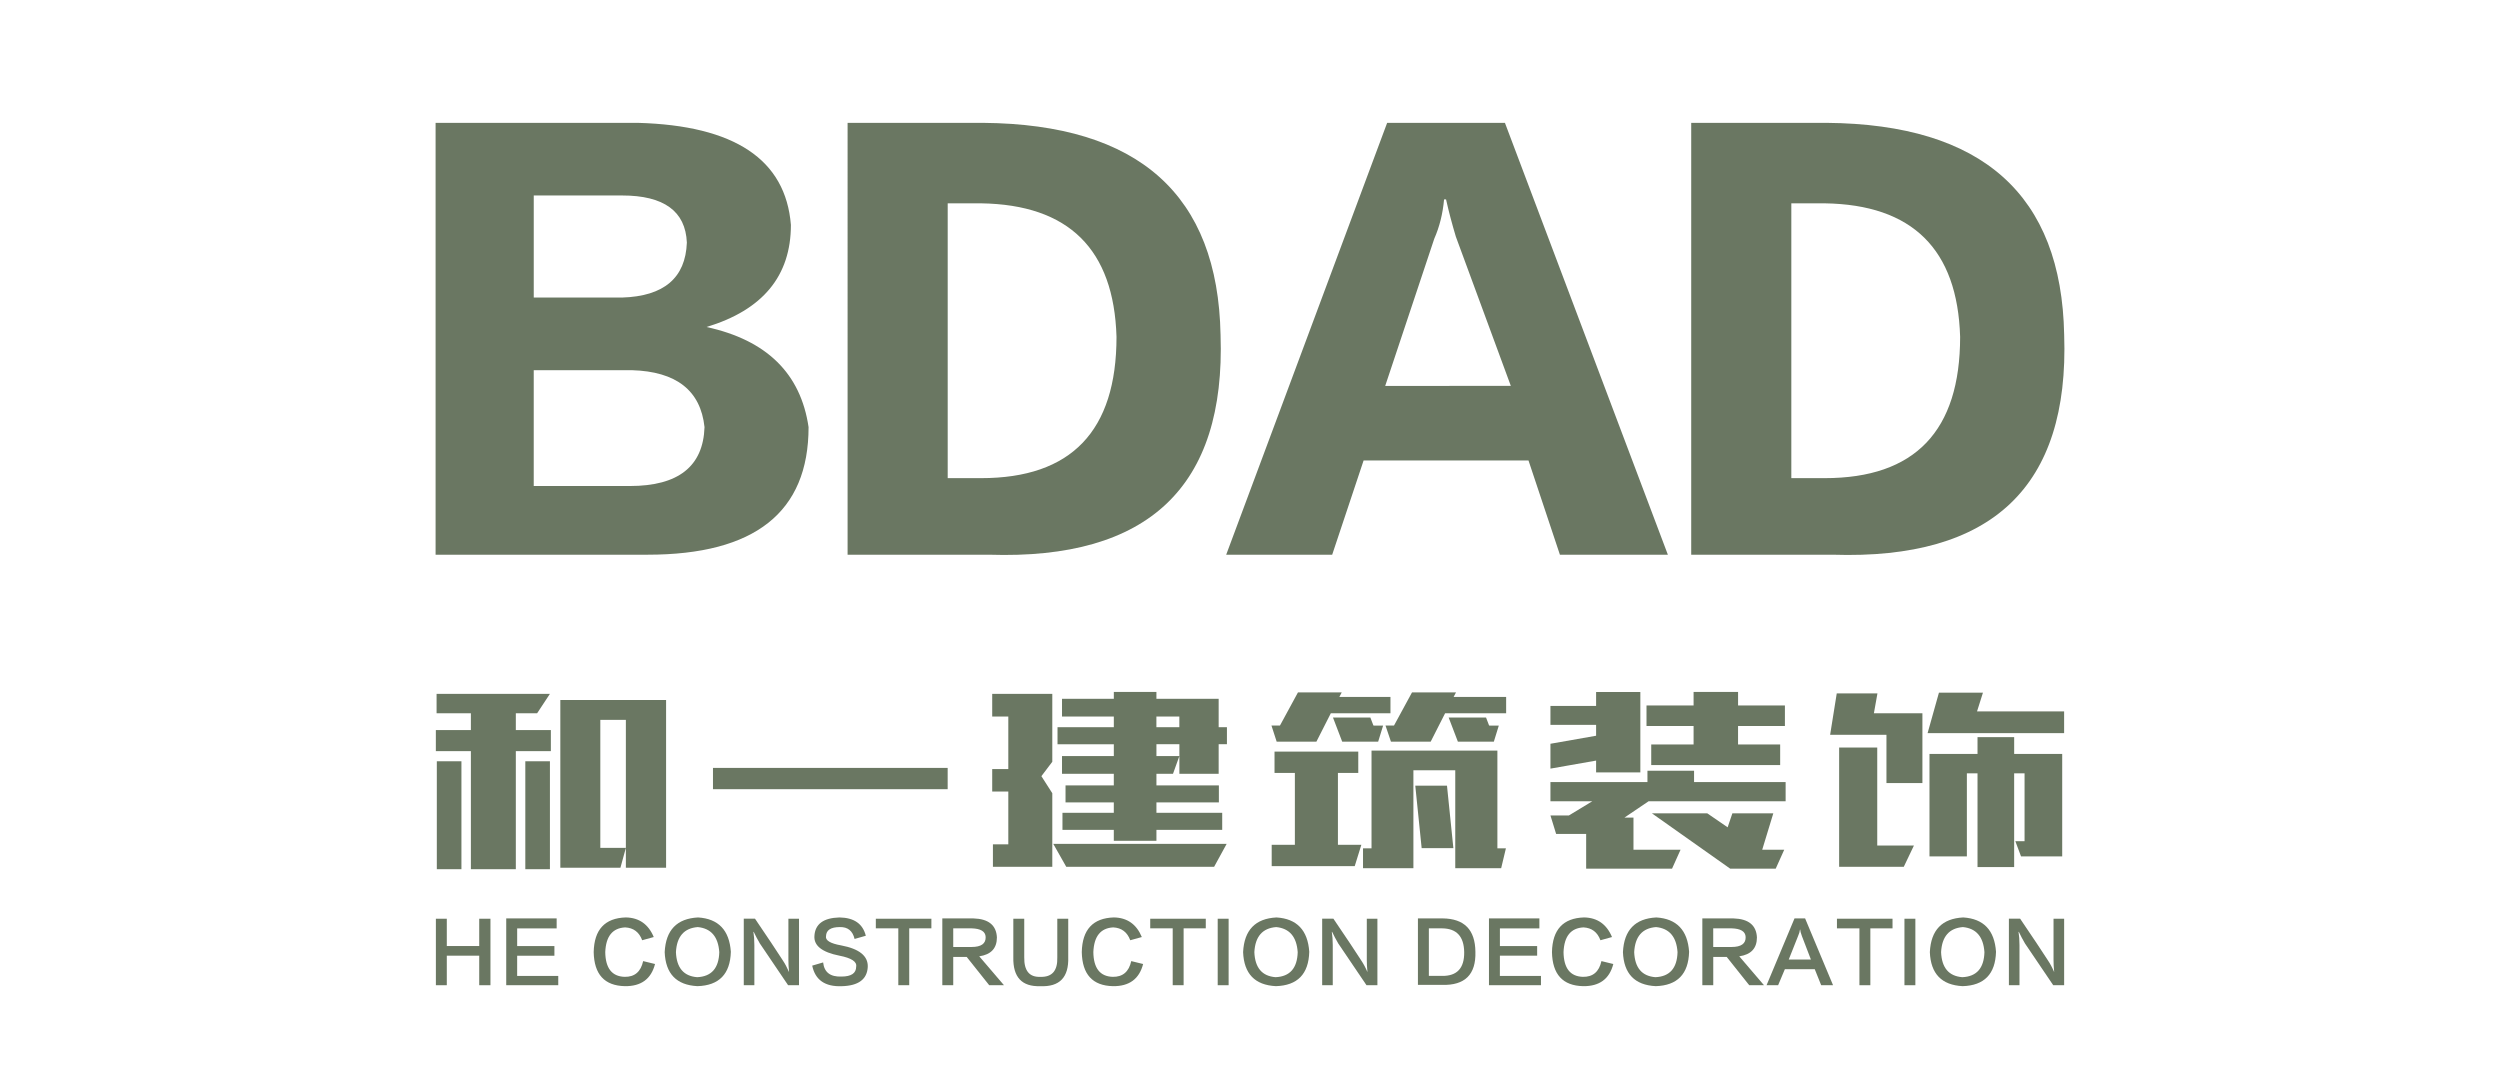 <?xml version="1.0" encoding="utf-8"?>
<!-- Generator: Adobe Illustrator 17.0.0, SVG Export Plug-In . SVG Version: 6.00 Build 0)  -->
<!DOCTYPE svg PUBLIC "-//W3C//DTD SVG 1.1//EN" "http://www.w3.org/Graphics/SVG/1.1/DTD/svg11.dtd">
<svg version="1.1" id="图层_1" xmlns="http://www.w3.org/2000/svg" xmlns:xlink="http://www.w3.org/1999/xlink" x="0px" y="0px"
	 width="136px" height="59px" viewBox="0 0 136 59" enable-background="new 0 0 136 59" xml:space="preserve">
<g>
	<g>
		<g>
			<path fill="#6A7762" d="M35.228,30.176H23.696V6.683h10.999c5.267,0.143,8.044,1.994,8.33,5.553c0,2.777-1.532,4.629-4.592,5.553
				c3.273,0.712,5.125,2.528,5.553,5.446C43.985,27.863,41.066,30.176,35.228,30.176z M33.841,10.634h-4.805v5.553h4.805
				c2.278-0.07,3.452-1.068,3.524-2.99C37.292,11.489,36.118,10.634,33.841,10.634z M34.375,20.138h-5.34v6.301h5.233
				c2.633,0,3.986-1.068,4.058-3.203C38.113,21.243,36.794,20.21,34.375,20.138z"/>
			<path fill="#6A7762" d="M53.797,30.176h-7.688V6.683h7.368c8.472,0.072,12.778,3.916,12.921,11.533
				C66.681,26.476,62.481,30.46,53.797,30.176z M53.37,11.061h-1.815v14.95h1.815c4.912,0,7.368-2.563,7.368-7.688
				C60.595,13.554,58.138,11.133,53.37,11.061z"/>
			<path fill="#6A7762" d="M90.732,30.176h-5.873L83.15,25.05H74.18l-1.709,5.126h-5.766l8.756-23.493h6.407L90.732,30.176z
				 M82.189,20.992l-2.99-8.116c-0.213-0.711-0.392-1.388-0.534-2.029h-0.107c-0.071,0.784-0.25,1.495-0.533,2.137l-2.67,8.01
				L82.189,20.992L82.189,20.992z"/>
			<path fill="#6A7762" d="M99.69,30.176h-7.688V6.683h7.368c8.472,0.072,12.778,3.916,12.921,11.533
				C112.575,26.476,108.375,30.46,99.69,30.176z M99.263,11.061h-1.815v14.95h1.815c4.912,0,7.368-2.563,7.368-7.688
				C106.487,13.554,104.032,11.133,99.263,11.061z"/>
		</g>
	</g>
	<g>
		<g>
			<g>
				<path fill="#6A7762" d="M29.967,40.861h-1.906v6.423h-2.445v-6.423h-1.906v-1.146h1.906v-0.914H23.75v-1.056h6.166l-0.696,1.056
					h-1.159v0.914h1.906C29.967,39.715,29.967,40.861,29.967,40.861z M23.763,47.283v-5.869h1.339v5.869H23.763z M28.577,47.283
					v-5.869h1.339v5.869H28.577z M32.657,46.124h1.39l-0.296,1.082h-3.269V38.08h5.753v9.126h-2.188v-8.045h-1.39V46.124z"/>
				<path fill="#6A7762" d="M51.553,41.774v1.158H38.786v-1.158H51.553z"/>
				<path fill="#6A7762" d="M57.245,37.746v3.694l-0.593,0.784l0.593,0.927v4.003h-3.23v-1.223h0.837v-2.87h-0.876v-1.223h0.876
					v-2.857h-0.876v-1.236h3.269V37.746z M66.048,47.154h-8.044l-0.707-1.249h9.434L66.048,47.154z M60.591,45.738v-0.593h-2.793
					v-0.927h2.793v-0.566h-2.626v-0.927h2.626v-0.63h-2.818V41.13h2.819v-0.643h-3.063v-0.927h3.063V38.98h-2.819v-0.965h2.819
					v-0.373h2.317v0.373h3.386v1.544h0.45v0.927h-0.45v1.609h-2.137v-1.609H62.91v0.643h1.248l-0.347,0.966H62.91v0.63h3.397v0.927
					H62.91v0.566h3.578v0.927H62.91v0.593C62.91,45.738,60.591,45.738,60.591,45.738z M62.908,38.981v0.579h1.248v-0.579H62.908z"/>
				<path fill="#6A7762" d="M75.64,38.801h-3.243l-0.784,1.544h-2.163l-0.283-0.876h0.463l0.979-1.802h2.381l-0.129,0.245h2.78
					V38.801z M73.89,40.887v1.159h-1.107v3.913h1.274l-0.36,1.159h-4.517v-1.159h1.261v-3.913h-1.107v-1.159H73.89z M75.242,39.471
					l-0.27,0.876h-1.956l-0.502-1.313h2.034l0.167,0.437C74.713,39.471,75.242,39.471,75.242,39.471z M76.889,41.903v5.328h-2.741
					v-1.081h0.463v-5.316h6.847v5.316h0.463l-0.258,1.081h-2.497v-5.329L76.889,41.903L76.889,41.903z M79.206,37.668l-0.129,0.245
					h2.857v0.888h-3.32l-0.784,1.544h-2.163l-0.296-0.876h0.463l0.979-1.802L79.206,37.668L79.206,37.668z M78.716,42.74
					l0.347,3.397h-1.725l-0.347-3.397H78.716z M81.535,39.471l-0.27,0.876h-1.956l-0.502-1.313h2.034l0.167,0.437
					C81.007,39.471,81.535,39.471,81.535,39.471z"/>
				<path fill="#6A7762" d="M86.828,38.403v-0.76h2.407v4.376h-2.407v-0.643l-2.484,0.437v-1.352l2.484-0.437v-0.593h-2.484v-1.029
					C84.344,38.403,86.828,38.403,86.828,38.403z M86.287,47.257v-1.892h-1.634l-0.309-1.004h1.004l1.274-0.773h-2.278v-1.043h5.277
					v-0.617h2.536v0.617h4.981v1.043h-7.453l-1.313,0.888h0.489v1.75h2.561l-0.463,1.03L86.287,47.257L86.287,47.257z M92.131,40.5
					v-1.004H89.57v-1.12h2.561v-0.734h2.42v0.734h2.548v1.12H94.55V40.5h2.291v1.12h-7.014V40.5H92.131z M94.125,47.257l-4.26-3.011
					h3.012l1.107,0.76l0.257-0.76h2.227l-0.604,1.981h1.197l-0.463,1.03H94.125z"/>
				<path fill="#6A7762" d="M99.559,39.973l0.36-2.253h2.214l-0.193,1.082h2.639v3.797h-1.956v-2.626
					C102.623,39.973,99.559,39.973,99.559,39.973z M100.049,47.154v-6.487h2.073v5.329h1.996l-0.553,1.159h-3.515
					C100.049,47.155,100.049,47.154,100.049,47.154z M112.288,38.699v1.184h-7.427l0.617-2.201h2.394l-0.321,1.017
					C107.551,38.699,112.288,38.699,112.288,38.699z M107.577,47.167V42.07h-0.579v4.517h-2.034v-5.573h2.613v-0.914h1.994v0.914
					h2.613v5.573h-2.24l-0.309-0.824h0.501V42.07h-0.566v5.097C109.571,47.167,107.577,47.167,107.577,47.167z"/>
			</g>
		</g>
		<g>
			<path fill="#6A7762" d="M26.07,49.979h0.611v3.617H26.07v-1.607h-1.764v1.607h-0.594v-3.617h0.594v1.485h1.764V49.979z"/>
			<path fill="#6A7762" d="M28.133,53.089h2.236v0.507h-2.83v-3.634h2.743v0.542h-2.148v0.961h2.026v0.525h-2.026L28.133,53.089
				L28.133,53.089z"/>
			<path fill="#6A7762" d="M35.564,50.975l-0.629,0.174c-0.164-0.442-0.472-0.675-0.926-0.699c-0.687,0.036-1.049,0.483-1.083,1.345
				c0.012,0.873,0.361,1.322,1.049,1.345c0.547,0.012,0.885-0.274,1.013-0.856l0.646,0.158c-0.21,0.815-0.757,1.217-1.642,1.205
				c-1.107-0.024-1.671-0.641-1.695-1.852c0.024-1.223,0.606-1.852,1.747-1.887C34.765,49.921,35.272,50.277,35.564,50.975z"/>
			<path fill="#6A7762" d="M37.976,49.909c1.107,0.07,1.701,0.693,1.782,1.869c-0.034,1.211-0.641,1.834-1.817,1.869
				c-1.141-0.058-1.736-0.675-1.782-1.852C36.218,50.597,36.823,49.967,37.976,49.909z M37.924,53.159
				c0.78-0.034,1.181-0.489,1.205-1.363c-0.058-0.838-0.448-1.293-1.171-1.363c-0.745,0.058-1.141,0.513-1.187,1.363
				C36.805,52.647,37.189,53.101,37.924,53.159z"/>
			<path fill="#6A7762" d="M42.923,52.879v-0.018c-0.024-0.233-0.034-0.448-0.034-0.647v-2.236h0.577v3.617h-0.594
				c-0.699-1.025-1.211-1.782-1.537-2.272c-0.128-0.22-0.239-0.43-0.332-0.629h-0.018c0.034,0.21,0.052,0.448,0.052,0.716v2.184
				h-0.576v-3.617h0.611c0.687,1.013,1.189,1.764,1.503,2.254C42.701,52.419,42.817,52.635,42.923,52.879z"/>
			<path fill="#6A7762" d="M47.1,50.905l-0.611,0.174c-0.104-0.442-0.373-0.658-0.803-0.646c-0.489,0-0.739,0.164-0.751,0.489
				c-0.046,0.233,0.228,0.402,0.821,0.507c0.989,0.186,1.473,0.576,1.45,1.171c-0.034,0.675-0.507,1.025-1.415,1.049
				c-0.909,0.034-1.445-0.338-1.607-1.119l0.594-0.174c0.058,0.536,0.39,0.792,0.995,0.769c0.536,0,0.803-0.18,0.803-0.542
				c0.046-0.268-0.256-0.466-0.909-0.594c-0.943-0.186-1.397-0.542-1.363-1.067c0.034-0.652,0.489-0.989,1.363-1.013
				C46.46,49.921,46.937,50.253,47.1,50.905z"/>
			<path fill="#6A7762" d="M50.667,50.503h-1.205v3.093h-0.594v-3.093h-1.223v-0.525h3.023L50.667,50.503L50.667,50.503z"/>
			<path fill="#6A7762" d="M54.616,53.596h-0.803l-1.223-1.537h-0.734v1.537h-0.594v-3.634h1.695
				c0.815,0.024,1.241,0.366,1.275,1.031c0,0.595-0.32,0.937-0.961,1.031L54.616,53.596z M51.856,50.503v1.013h0.995
				c0.524,0,0.78-0.18,0.769-0.542c-0.012-0.303-0.268-0.46-0.769-0.472H51.856z"/>
			<path fill="#6A7762" d="M57.518,49.979h0.594v2.096c0.034,1.095-0.472,1.619-1.52,1.573c-1.001,0.034-1.491-0.489-1.467-1.573
				v-2.096h0.594v2.096c-0.012,0.734,0.28,1.089,0.873,1.065c0.64,0.024,0.949-0.332,0.925-1.065v-2.096H57.518z"/>
			<path fill="#6A7762" d="M62.115,50.975l-0.629,0.174c-0.164-0.442-0.472-0.675-0.925-0.699c-0.687,0.036-1.049,0.483-1.083,1.345
				c0.012,0.873,0.361,1.322,1.049,1.345c0.547,0.012,0.885-0.274,1.013-0.856l0.646,0.158c-0.21,0.815-0.757,1.217-1.642,1.205
				c-1.107-0.024-1.671-0.641-1.695-1.852c0.024-1.223,0.606-1.852,1.747-1.887C61.318,49.921,61.825,50.277,62.115,50.975z"/>
			<path fill="#6A7762" d="M65.594,50.503h-1.205v3.093h-0.594v-3.093h-1.223v-0.525h3.023L65.594,50.503L65.594,50.503z"/>
			<path fill="#6A7762" d="M66.243,49.979h0.594v3.617h-0.594V49.979z"/>
			<path fill="#6A7762" d="M69.442,49.909c1.107,0.07,1.701,0.693,1.782,1.869c-0.034,1.211-0.641,1.834-1.817,1.869
				c-1.141-0.058-1.736-0.675-1.782-1.852C67.684,50.597,68.289,49.967,69.442,49.909z M69.39,53.159
				c0.78-0.034,1.181-0.489,1.205-1.363c-0.058-0.838-0.448-1.293-1.171-1.363c-0.745,0.058-1.141,0.513-1.187,1.363
				C68.271,52.647,68.656,53.101,69.39,53.159z"/>
			<path fill="#6A7762" d="M74.388,52.879v-0.018c-0.024-0.233-0.034-0.448-0.034-0.647v-2.236h0.577v3.617h-0.594
				c-0.699-1.025-1.211-1.782-1.537-2.272c-0.128-0.22-0.239-0.43-0.332-0.629h-0.018c0.034,0.21,0.052,0.448,0.052,0.716v2.184
				h-0.576v-3.617h0.611c0.687,1.013,1.189,1.764,1.503,2.254C74.167,52.419,74.284,52.635,74.388,52.879z"/>
			<path fill="#6A7762" d="M78.446,53.578h-1.311v-3.617h1.345c1.177,0.012,1.77,0.617,1.782,1.817
				C80.298,53.013,79.693,53.613,78.446,53.578z M78.464,50.503H77.73v2.586h0.717c0.815,0.012,1.217-0.419,1.205-1.293
				C79.639,50.946,79.243,50.515,78.464,50.503z"/>
			<path fill="#6A7762" d="M81.593,53.089h2.236v0.507H81v-3.634h2.743v0.542h-2.148v0.961h2.026v0.525h-2.026L81.593,53.089
				L81.593,53.089z"/>
			<path fill="#6A7762" d="M87.693,50.975l-0.629,0.174c-0.164-0.442-0.472-0.675-0.925-0.699c-0.687,0.036-1.049,0.483-1.083,1.345
				c0.012,0.873,0.361,1.322,1.049,1.345c0.547,0.012,0.885-0.274,1.013-0.856l0.646,0.158c-0.21,0.815-0.757,1.217-1.642,1.205
				c-1.107-0.024-1.671-0.641-1.695-1.852c0.024-1.223,0.606-1.852,1.747-1.887C86.894,49.921,87.401,50.277,87.693,50.975z"/>
			<path fill="#6A7762" d="M90.105,49.909c1.107,0.07,1.701,0.693,1.782,1.869c-0.034,1.211-0.641,1.834-1.817,1.869
				c-1.141-0.058-1.736-0.675-1.782-1.852C88.347,50.597,88.952,49.967,90.105,49.909z M90.053,53.159
				c0.78-0.034,1.181-0.489,1.205-1.363c-0.058-0.838-0.448-1.293-1.171-1.363c-0.745,0.058-1.141,0.513-1.187,1.363
				C88.935,52.647,89.32,53.101,90.053,53.159z"/>
			<path fill="#6A7762" d="M95.961,53.596h-0.803l-1.223-1.537h-0.734v1.537h-0.594v-3.634h1.695
				c0.815,0.024,1.241,0.366,1.275,1.031c0,0.595-0.32,0.937-0.961,1.031L95.961,53.596z M93.199,50.503v1.013h0.995
				c0.524,0,0.78-0.18,0.769-0.542c-0.012-0.303-0.268-0.46-0.769-0.472H93.199z"/>
			<path fill="#6A7762" d="M99.072,53.596l-0.35-0.873h-1.625l-0.367,0.873h-0.629l1.52-3.634h0.577l1.52,3.634H99.072z
				 M97.308,52.198h1.205l-0.489-1.275c-0.058-0.152-0.088-0.268-0.088-0.35h-0.018c-0.012,0.104-0.046,0.222-0.104,0.35
				L97.308,52.198z"/>
			<path fill="#6A7762" d="M102.952,50.503h-1.205v3.093h-0.594v-3.093H99.93v-0.525h3.023v0.525H102.952z"/>
			<path fill="#6A7762" d="M103.602,49.979h0.594v3.617h-0.594V49.979z"/>
			<path fill="#6A7762" d="M106.801,49.909c1.107,0.07,1.701,0.693,1.782,1.869c-0.034,1.211-0.641,1.834-1.817,1.869
				c-1.141-0.058-1.736-0.675-1.782-1.852C105.041,50.597,105.647,49.967,106.801,49.909z M106.748,53.159
				c0.78-0.034,1.181-0.489,1.205-1.363c-0.058-0.838-0.448-1.293-1.171-1.363c-0.745,0.058-1.141,0.513-1.187,1.363
				C105.63,52.647,106.014,53.101,106.748,53.159z"/>
			<path fill="#6A7762" d="M111.746,52.879v-0.018c-0.024-0.233-0.034-0.448-0.034-0.647v-2.236h0.577v3.617h-0.594
				c-0.699-1.025-1.211-1.782-1.537-2.272c-0.128-0.22-0.239-0.43-0.332-0.629h-0.018c0.034,0.21,0.052,0.448,0.052,0.716v2.184
				h-0.576v-3.617h0.611c0.687,1.013,1.189,1.764,1.503,2.254C111.526,52.419,111.642,52.635,111.746,52.879z"/>
		</g>
	</g>
</g>
</svg>

